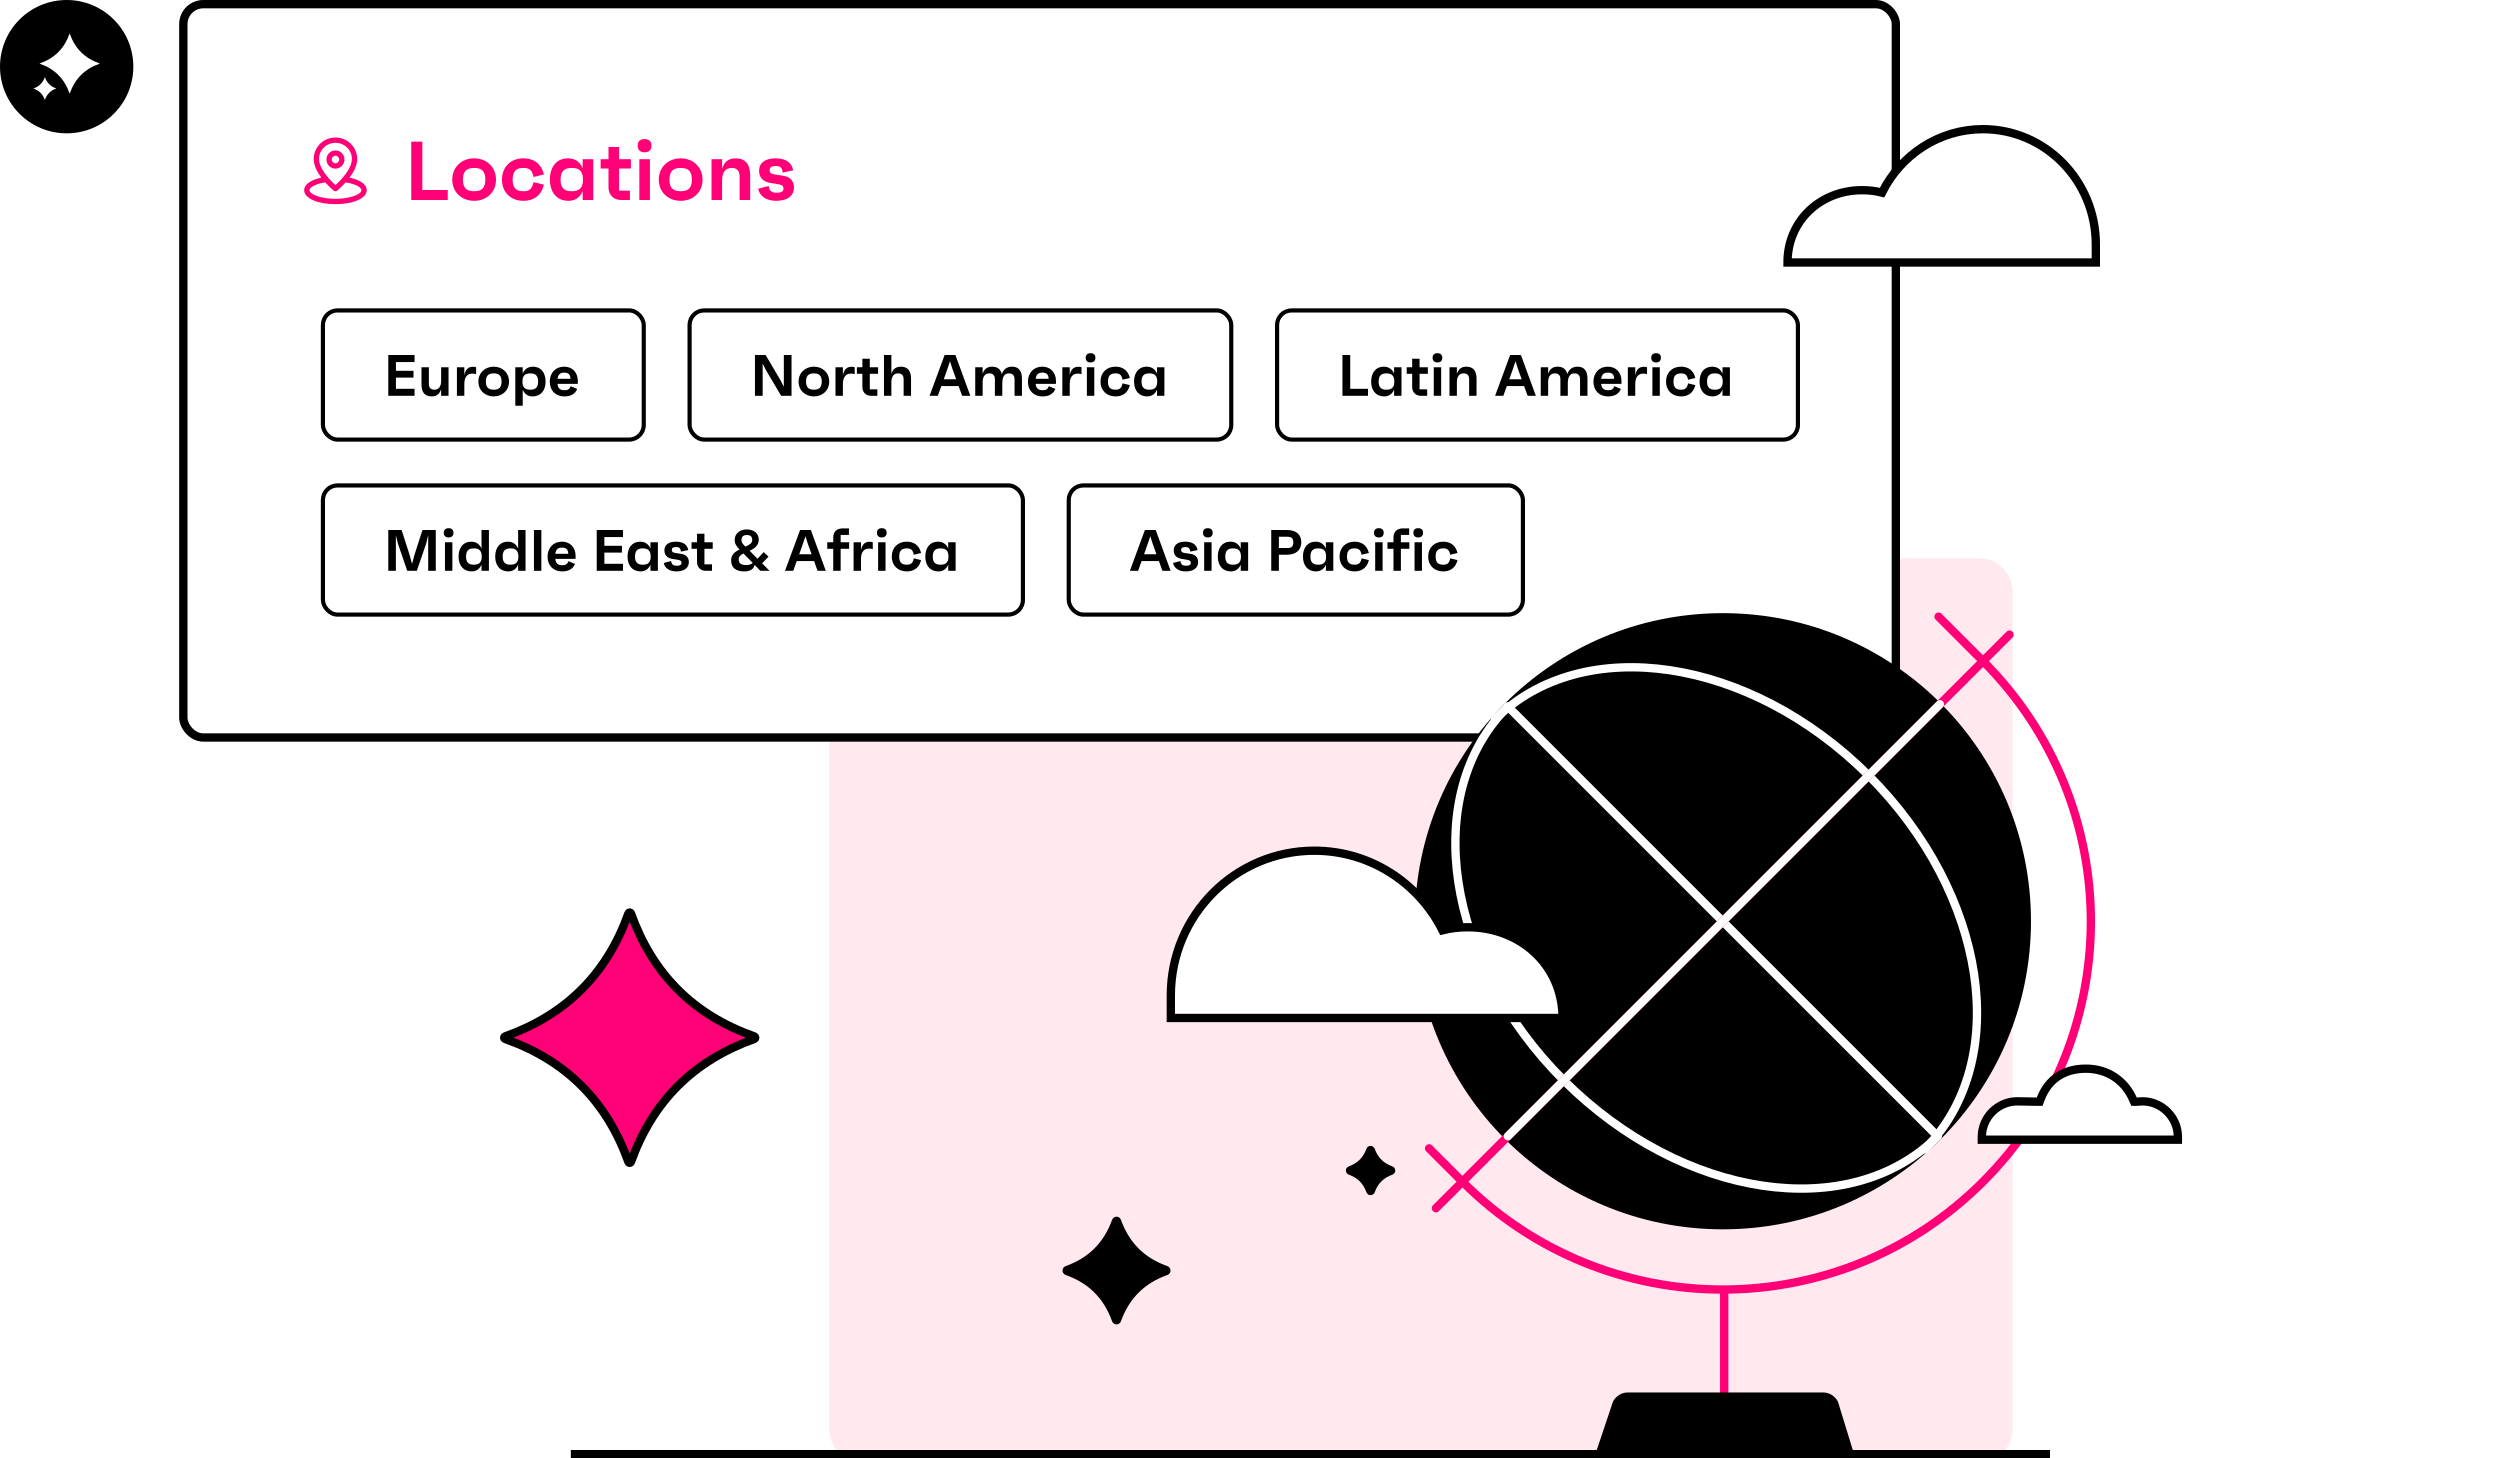 <svg width="600" height="350" viewBox="0 0 600 350" fill="none" xmlns="http://www.w3.org/2000/svg">
<rect x="0" y="0" width="600" height="350" fill="#333333" stroke="none"/>
<g clip-path="url(#clip0_4209_2033)">
<rect width="600" height="350" fill="white"/>
<path d="M199 142C199 137.582 202.582 134 207 134H475C479.418 134 483 137.582 483 142V343C483 347.418 479.418 351 475 351H207C202.582 351 199 347.418 199 343V142Z" fill="#FFE8EE"/>
<rect x="44" y="1" width="411" height="176" rx="4.795" fill="white" stroke="black" stroke-width="2"/>
<g clip-path="url(#clip1_4209_2033)">
<path d="M80.509 33C83.389 33 85.727 35.307 85.728 38.158C85.728 38.467 85.696 38.782 85.633 39.101C85.405 40.255 84.79 41.441 83.893 42.636C86.361 43.155 88.018 44.228 88.019 45.649C88.019 47.662 84.629 49 80.51 49C76.39 49 73 47.662 73 45.649C73 44.228 74.657 43.155 77.125 42.636C76.227 41.441 75.614 40.255 75.386 39.101C75.323 38.782 75.29 38.467 75.29 38.158C75.29 35.307 77.629 33 80.509 33ZM82.962 43.765C82.54 44.238 82.1 44.684 81.66 45.096C81.466 45.277 81.286 45.439 81.123 45.579L80.911 45.758C80.677 45.948 80.342 45.948 80.107 45.758L79.895 45.579C79.733 45.439 79.552 45.277 79.357 45.096C78.917 44.684 78.478 44.238 78.056 43.765C75.766 44.128 74.277 44.963 74.276 45.649C74.276 46.633 77.04 47.724 80.51 47.724C83.979 47.724 86.742 46.633 86.742 45.649C86.742 44.963 85.251 44.128 82.962 43.765ZM80.509 34.276C78.33 34.277 76.567 36.016 76.566 38.158C76.566 38.382 76.59 38.614 76.638 38.853C76.864 39.997 77.605 41.271 78.705 42.569C78.728 42.597 78.753 42.624 78.776 42.651C78.781 42.657 78.785 42.662 78.79 42.667C79.25 43.201 79.739 43.706 80.228 44.163L80.509 44.42L80.789 44.163C81.309 43.678 81.829 43.14 82.312 42.569C83.412 41.271 84.155 39.997 84.381 38.853C84.428 38.614 84.452 38.382 84.452 38.158C84.452 36.016 82.688 34.276 80.509 34.276ZM80.509 36.1C81.706 36.1 82.673 37.081 82.674 38.287C82.674 39.493 81.706 40.476 80.509 40.476C79.312 40.475 78.344 39.493 78.344 38.287C78.344 37.081 79.312 36.1 80.509 36.1ZM80.509 37.376C80.021 37.376 79.621 37.782 79.62 38.287C79.62 38.792 80.021 39.199 80.509 39.199C80.997 39.199 81.397 38.792 81.397 38.287C81.397 37.782 80.997 37.376 80.509 37.376Z" fill="#FF0077"/>
<path d="M101.36 45.6H107.46V48H98.7V34H101.36V45.6ZM113.8 38C116.66 38 119.04 39.98 119.04 43.12C119.04 46.24 116.66 48.2 113.8 48.2C110.92 48.2 108.54 46.24 108.54 43.12C108.54 39.98 110.92 38 113.8 38ZM113.8 45.9C115.68 45.9 116.48 45.04 116.48 43.12C116.48 41.16 115.68 40.3 113.8 40.3C111.92 40.3 111.1 41.16 111.1 43.12C111.1 45.04 111.92 45.9 113.8 45.9ZM125.634 45.9C127.034 45.9 127.714 45.36 128.034 43.72L130.534 44.32C129.854 47.1 127.914 48.2 125.634 48.2C122.574 48.2 120.474 46.16 120.474 43.12C120.474 40.04 122.574 38 125.634 38C128.014 38 129.894 39.2 130.534 41.88L128.034 42.48C127.734 40.84 127.054 40.3 125.634 40.3C123.814 40.3 123.034 41.14 123.034 43.12C123.034 45.06 123.814 45.9 125.634 45.9ZM139.838 38.2H142.378V48H139.838V45.86C139.238 47.36 138.058 48.2 136.438 48.2C133.638 48.2 131.978 46.16 131.978 43.12C131.978 40.04 133.578 38 136.318 38C137.998 38 139.218 38.86 139.838 40.4V38.2ZM137.198 45.9C139.098 45.9 139.918 45.04 139.918 43.12C139.918 41.16 139.098 40.3 137.198 40.3C135.358 40.3 134.538 41.16 134.538 43.12C134.538 45.04 135.358 45.9 137.198 45.9ZM151.417 40.44H148.577V45.76H151.177V48H149.077C147.257 48 146.037 46.78 146.037 44.96V40.44H144.157V38.2H146.037V35.28H148.577V38.2H151.417V40.44ZM154.7 36.56C153.64 36.56 153.04 35.98 153.04 34.94C153.04 33.94 153.62 33.38 154.7 33.38C155.76 33.38 156.36 33.94 156.36 34.94C156.36 35.98 155.76 36.56 154.7 36.56ZM153.44 48V38.2H155.98V48H153.44ZM163.371 38C166.231 38 168.611 39.98 168.611 43.12C168.611 46.24 166.231 48.2 163.371 48.2C160.491 48.2 158.111 46.24 158.111 43.12C158.111 39.98 160.491 38 163.371 38ZM163.371 45.9C165.251 45.9 166.051 45.04 166.051 43.12C166.051 41.16 165.251 40.3 163.371 40.3C161.491 40.3 160.671 41.16 160.671 43.12C160.671 45.04 161.491 45.9 163.371 45.9ZM176.544 38C178.864 38 180.044 39.38 180.044 42.14V48H177.504V42.28C177.504 40.96 176.824 40.3 175.604 40.3C174.184 40.3 173.304 41.3 173.304 43.32V48H170.764V38.2H173.304V40.48C173.784 38.9 174.784 38 176.544 38ZM186.275 48.2C183.755 48.2 182.235 46.9 181.955 45.3L184.475 44.64C184.655 45.92 185.315 46.26 186.435 46.26C187.515 46.26 188.035 45.94 188.035 45.26C188.035 44.66 187.755 44.36 186.595 44.18L184.955 43.92C183.215 43.64 182.175 42.66 182.175 40.98C182.175 39.1 183.635 38 186.095 38C188.735 38 190.035 39.1 190.355 40.88L187.835 41.42C187.715 40.14 187.195 39.84 186.175 39.84C185.175 39.84 184.715 40.16 184.715 40.86C184.715 41.4 184.995 41.74 185.955 41.88L187.935 42.18C189.555 42.4 190.555 43.38 190.555 44.98C190.555 47 188.975 48.2 186.275 48.2Z" fill="#FF0077"/>
</g>
<circle cx="16" cy="16" r="16" fill="black"/>
<path d="M16.757 22.405C16.745 22.438 16.697 22.438 16.685 22.405C15.446 18.87 13.099 16.515 9.546 15.29C9.513 15.278 9.513 15.23 9.546 15.218C13.087 13.981 15.446 11.638 16.685 8.103C16.697 8.07 16.745 8.07 16.757 8.103C17.996 11.638 20.343 13.994 23.896 15.218C23.93 15.23 23.93 15.278 23.896 15.29C20.355 16.527 17.996 18.87 16.757 22.405Z" fill="white"/>
<path d="M10.803 23.896C10.791 23.929 10.743 23.929 10.73 23.896C10.267 22.607 9.395 21.737 8.105 21.274C8.071 21.262 8.071 21.213 8.105 21.201C9.395 20.738 10.267 19.868 10.73 18.58C10.743 18.546 10.791 18.546 10.803 18.58C11.267 19.868 12.138 20.738 13.429 21.201C13.463 21.213 13.463 21.262 13.429 21.274C12.138 21.737 11.267 22.607 10.803 23.896Z" fill="white"/>
<rect x="77.5" y="116.5" width="168" height="31" rx="3.5" fill="white"/>
<rect x="77.5" y="116.5" width="168" height="31" rx="3.5" stroke="black"/>
<path d="M101.394 127.2H104.586V137H102.766V128.404L102.304 130.392L100.036 137H97.74L95.472 130.392L95.01 128.446V137H93.19V127.2H96.382L98.244 132.982L98.888 135.334L99.532 132.982L101.394 127.2ZM107.671 128.992C106.929 128.992 106.509 128.586 106.509 127.858C106.509 127.158 106.915 126.766 107.671 126.766C108.413 126.766 108.833 127.158 108.833 127.858C108.833 128.586 108.413 128.992 107.671 128.992ZM106.789 137V130.14H108.567V137H106.789ZM115.561 127.2H117.339V137H115.561V135.502C115.141 136.552 114.315 137.14 113.181 137.14C111.221 137.14 110.059 135.712 110.059 133.584C110.059 131.428 111.179 130 113.097 130C114.273 130 115.127 130.602 115.561 131.68V127.2ZM113.713 135.53C115.043 135.53 115.617 134.928 115.617 133.584C115.617 132.212 115.043 131.61 113.713 131.61C112.425 131.61 111.851 132.212 111.851 133.584C111.851 134.928 112.425 135.53 113.713 135.53ZM124.352 127.2H126.13V137H124.352V135.502C123.932 136.552 123.106 137.14 121.972 137.14C120.012 137.14 118.85 135.712 118.85 133.584C118.85 131.428 119.97 130 121.888 130C123.064 130 123.918 130.602 124.352 131.68V127.2ZM122.504 135.53C123.834 135.53 124.408 134.928 124.408 133.584C124.408 132.212 123.834 131.61 122.504 131.61C121.216 131.61 120.642 132.212 120.642 133.584C120.642 134.928 121.216 135.53 122.504 135.53ZM128.145 137V127.2H129.923V137H128.145ZM138.148 133.472C138.148 133.696 138.148 133.85 138.134 134.13H133.262C133.388 135.208 133.892 135.656 134.956 135.656C135.768 135.656 136.118 135.432 136.454 134.69L137.994 135.348C137.532 136.538 136.454 137.14 134.914 137.14C132.814 137.14 131.414 135.74 131.414 133.612C131.414 131.456 132.828 130 134.858 130C136.818 130 138.148 131.358 138.148 133.472ZM134.872 131.428C133.892 131.428 133.402 131.89 133.276 132.912H136.384C136.342 131.834 135.866 131.428 134.872 131.428ZM149.515 128.894H145.049V130.994H149.263V132.632H145.049V135.306H149.515V137H143.215V127.2H149.515V128.894ZM156.111 130.14H157.889V137H156.111V135.502C155.691 136.552 154.865 137.14 153.731 137.14C151.771 137.14 150.609 135.712 150.609 133.584C150.609 131.428 151.729 130 153.647 130C154.823 130 155.677 130.602 156.111 131.68V130.14ZM154.263 135.53C155.593 135.53 156.167 134.928 156.167 133.584C156.167 132.212 155.593 131.61 154.263 131.61C152.975 131.61 152.401 132.212 152.401 133.584C152.401 134.928 152.975 135.53 154.263 135.53ZM162.327 137.14C160.563 137.14 159.499 136.23 159.303 135.11L161.067 134.648C161.193 135.544 161.655 135.782 162.439 135.782C163.195 135.782 163.559 135.558 163.559 135.082C163.559 134.662 163.363 134.452 162.551 134.326L161.403 134.144C160.185 133.948 159.457 133.262 159.457 132.086C159.457 130.77 160.479 130 162.201 130C164.049 130 164.959 130.77 165.183 132.016L163.419 132.394C163.335 131.498 162.971 131.288 162.257 131.288C161.557 131.288 161.235 131.512 161.235 132.002C161.235 132.38 161.431 132.618 162.103 132.716L163.489 132.926C164.623 133.08 165.323 133.766 165.323 134.886C165.323 136.3 164.217 137.14 162.327 137.14ZM171.053 131.708H169.065V135.432H170.885V137H169.415C168.141 137 167.287 136.146 167.287 134.872V131.708H165.971V130.14H167.287V128.096H169.065V130.14H171.053V131.708ZM184.694 137H182.496L181.124 135.586C180.816 136.804 179.738 137.14 178.576 137.14C176.49 137.14 175.468 136.132 175.468 134.452C175.468 133.164 176.322 132.464 177.484 131.862C176.658 130.994 176.322 130.448 176.322 129.622C176.322 128.068 177.54 127.06 179.22 127.06C180.942 127.06 182.104 128.04 182.104 129.524C182.104 130.896 181.124 131.624 179.906 132.184L181.81 134.102C182.216 133.682 182.692 133.15 183.28 132.506L184.442 133.584L182.916 135.208L184.694 137ZM179.248 128.404C178.38 128.404 177.946 128.838 177.946 129.622C177.946 130.252 178.38 130.686 178.912 131.19C180.004 130.686 180.536 130.294 180.536 129.58C180.536 128.838 180.144 128.404 179.248 128.404ZM179.08 135.614C179.696 135.614 180.172 135.474 180.676 135.124L178.422 132.828C177.75 133.178 177.288 133.57 177.288 134.242C177.288 135.068 177.694 135.614 179.08 135.614ZM196.216 137L195.376 134.662H191.218L190.378 137H188.404L192.016 127.2H194.606L198.19 137H196.216ZM191.806 133.024H194.788L193.85 130.42L193.304 128.698L192.73 130.42L191.806 133.024ZM203.786 130.14V131.708H201.756V137H199.978V131.708H198.536V130.14H199.978V128.95C199.978 127.676 200.832 126.822 202.106 126.822H203.744V128.39H201.756V130.14H203.786ZM208.638 130.028C208.89 130.028 209.212 130.028 209.464 130.126V131.806C209.212 131.708 208.988 131.666 208.54 131.666C207.42 131.666 206.636 132.422 206.636 134.158V137H204.858V130.14H206.636V132.086C206.818 131.05 207.322 130.028 208.638 130.028ZM211.632 128.992C210.89 128.992 210.47 128.586 210.47 127.858C210.47 127.158 210.876 126.766 211.632 126.766C212.374 126.766 212.794 127.158 212.794 127.858C212.794 128.586 212.374 128.992 211.632 128.992ZM210.75 137V130.14H212.528V137H210.75ZM217.632 135.53C218.612 135.53 219.088 135.152 219.312 134.004L221.062 134.424C220.586 136.37 219.228 137.14 217.632 137.14C215.49 137.14 214.02 135.712 214.02 133.584C214.02 131.428 215.49 130 217.632 130C219.298 130 220.614 130.84 221.062 132.716L219.312 133.136C219.102 131.988 218.626 131.61 217.632 131.61C216.358 131.61 215.812 132.198 215.812 133.584C215.812 134.942 216.358 135.53 217.632 135.53ZM227.574 130.14H229.352V137H227.574V135.502C227.154 136.552 226.328 137.14 225.194 137.14C223.234 137.14 222.072 135.712 222.072 133.584C222.072 131.428 223.192 130 225.11 130C226.286 130 227.14 130.602 227.574 131.68V130.14ZM225.726 135.53C227.056 135.53 227.63 134.928 227.63 133.584C227.63 132.212 227.056 131.61 225.726 131.61C224.438 131.61 223.864 132.212 223.864 133.584C223.864 134.928 224.438 135.53 225.726 135.53Z" fill="black"/>
<rect x="256.5" y="116.5" width="109" height="31" rx="3.5" fill="white"/>
<rect x="256.5" y="116.5" width="109" height="31" rx="3.5" stroke="black"/>
<path d="M278.98 137L278.14 134.662H273.982L273.142 137H271.168L274.78 127.2H277.37L280.954 137H278.98ZM274.57 133.024H277.552L276.614 130.42L276.068 128.698L275.494 130.42L274.57 133.024ZM284.561 137.14C282.797 137.14 281.733 136.23 281.537 135.11L283.301 134.648C283.427 135.544 283.889 135.782 284.673 135.782C285.429 135.782 285.793 135.558 285.793 135.082C285.793 134.662 285.597 134.452 284.785 134.326L283.637 134.144C282.419 133.948 281.691 133.262 281.691 132.086C281.691 130.77 282.713 130 284.435 130C286.283 130 287.193 130.77 287.417 132.016L285.653 132.394C285.569 131.498 285.205 131.288 284.491 131.288C283.791 131.288 283.469 131.512 283.469 132.002C283.469 132.38 283.665 132.618 284.337 132.716L285.723 132.926C286.857 133.08 287.557 133.766 287.557 134.886C287.557 136.3 286.451 137.14 284.561 137.14ZM289.884 128.992C289.142 128.992 288.722 128.586 288.722 127.858C288.722 127.158 289.128 126.766 289.884 126.766C290.626 126.766 291.046 127.158 291.046 127.858C291.046 128.586 290.626 128.992 289.884 128.992ZM289.002 137V130.14H290.78V137H289.002ZM297.774 130.14H299.552V137H297.774V135.502C297.354 136.552 296.528 137.14 295.394 137.14C293.434 137.14 292.272 135.712 292.272 133.584C292.272 131.428 293.392 130 295.31 130C296.486 130 297.34 130.602 297.774 131.68V130.14ZM295.926 135.53C297.256 135.53 297.83 134.928 297.83 133.584C297.83 132.212 297.256 131.61 295.926 131.61C294.638 131.61 294.064 132.212 294.064 133.584C294.064 134.928 294.638 135.53 295.926 135.53ZM308.836 127.2C311.216 127.2 312.308 128.404 312.308 130.126C312.308 131.876 311.216 133.136 308.836 133.136H306.932V137H305.098V127.2H308.836ZM308.906 131.526C309.998 131.526 310.39 131.162 310.39 130.168C310.39 129.23 309.998 128.824 308.906 128.824H306.932V131.526H308.906ZM318.213 130.14H319.991V137H318.213V135.502C317.793 136.552 316.967 137.14 315.833 137.14C313.873 137.14 312.711 135.712 312.711 133.584C312.711 131.428 313.831 130 315.749 130C316.925 130 317.779 130.602 318.213 131.68V130.14ZM316.365 135.53C317.695 135.53 318.269 134.928 318.269 133.584C318.269 132.212 317.695 131.61 316.365 131.61C315.077 131.61 314.503 132.212 314.503 133.584C314.503 134.928 315.077 135.53 316.365 135.53ZM325.1 135.53C326.08 135.53 326.556 135.152 326.78 134.004L328.53 134.424C328.054 136.37 326.696 137.14 325.1 137.14C322.958 137.14 321.488 135.712 321.488 133.584C321.488 131.428 322.958 130 325.1 130C326.766 130 328.082 130.84 328.53 132.716L326.78 133.136C326.57 131.988 326.094 131.61 325.1 131.61C323.826 131.61 323.28 132.198 323.28 133.584C323.28 134.942 323.826 135.53 325.1 135.53ZM330.927 128.992C330.185 128.992 329.765 128.586 329.765 127.858C329.765 127.158 330.171 126.766 330.927 126.766C331.669 126.766 332.089 127.158 332.089 127.858C332.089 128.586 331.669 128.992 330.927 128.992ZM330.045 137V130.14H331.823V137H330.045ZM338.243 130.14V131.708H336.213V137H334.435V131.708H332.993V130.14H334.435V128.95C334.435 127.676 335.289 126.822 336.563 126.822H338.201V128.39H336.213V130.14H338.243ZM340.374 128.992C339.632 128.992 339.212 128.586 339.212 127.858C339.212 127.158 339.618 126.766 340.374 126.766C341.116 126.766 341.536 127.158 341.536 127.858C341.536 128.586 341.116 128.992 340.374 128.992ZM339.492 137V130.14H341.27V137H339.492ZM346.374 135.53C347.354 135.53 347.83 135.152 348.054 134.004L349.804 134.424C349.328 136.37 347.97 137.14 346.374 137.14C344.232 137.14 342.762 135.712 342.762 133.584C342.762 131.428 344.232 130 346.374 130C348.04 130 349.356 130.84 349.804 132.716L348.054 133.136C347.844 131.988 347.368 131.61 346.374 131.61C345.1 131.61 344.554 132.198 344.554 133.584C344.554 134.942 345.1 135.53 346.374 135.53Z" fill="black"/>
<rect x="77.5" y="74.5" width="77" height="31" rx="3.5" fill="white"/>
<rect x="77.5" y="74.5" width="77" height="31" rx="3.5" stroke="black"/>
<path d="M99.49 86.894H95.024V88.994H99.238V90.632H95.024V93.306H99.49V95H93.19V85.2H99.49V86.894ZM105.873 88.14H107.651V95H105.873V93.39C105.537 94.51 104.823 95.14 103.591 95.14C101.967 95.14 101.155 94.174 101.155 92.242V88.14H102.933V92.144C102.933 93.068 103.409 93.53 104.249 93.53C105.243 93.53 105.873 92.83 105.873 91.416V88.14ZM113.44 88.028C113.692 88.028 114.014 88.028 114.266 88.126V89.806C114.014 89.708 113.79 89.666 113.342 89.666C112.222 89.666 111.438 90.422 111.438 92.158V95H109.66V88.14H111.438V90.086C111.62 89.05 112.124 88.028 113.44 88.028ZM118.499 88C120.501 88 122.167 89.386 122.167 91.584C122.167 93.768 120.501 95.14 118.499 95.14C116.483 95.14 114.817 93.768 114.817 91.584C114.817 89.386 116.483 88 118.499 88ZM118.499 93.53C119.815 93.53 120.375 92.928 120.375 91.584C120.375 90.212 119.815 89.61 118.499 89.61C117.183 89.61 116.609 90.212 116.609 91.584C116.609 92.928 117.183 93.53 118.499 93.53ZM127.916 88C129.82 88 130.94 89.428 130.94 91.584C130.94 93.712 129.778 95.14 127.818 95.14C126.698 95.14 125.886 94.566 125.452 93.53V97.38H123.674V88.14H125.452V89.652C125.886 88.588 126.754 88 127.916 88ZM127.286 93.53C128.588 93.53 129.148 92.928 129.148 91.584C129.148 90.212 128.588 89.61 127.286 89.61C125.956 89.61 125.382 90.212 125.382 91.584C125.382 92.928 125.956 93.53 127.286 93.53ZM138.681 91.472C138.681 91.696 138.681 91.85 138.667 92.13H133.795C133.921 93.208 134.425 93.656 135.489 93.656C136.301 93.656 136.651 93.432 136.987 92.69L138.527 93.348C138.065 94.538 136.987 95.14 135.447 95.14C133.347 95.14 131.947 93.74 131.947 91.612C131.947 89.456 133.361 88 135.391 88C137.351 88 138.681 89.358 138.681 91.472ZM135.405 89.428C134.425 89.428 133.935 89.89 133.809 90.912H136.917C136.875 89.834 136.399 89.428 135.405 89.428Z" fill="black"/>
<rect x="165.5" y="74.5" width="130" height="31" rx="3.5" fill="white"/>
<rect x="165.5" y="74.5" width="130" height="31" rx="3.5" stroke="black"/>
<path d="M188.12 85.2H189.968V95H187.476L183.738 88.672L183.038 87.258V95H181.19V85.2H183.752L187.35 91.318L188.12 92.83V85.2ZM195.342 88C197.344 88 199.01 89.386 199.01 91.584C199.01 93.768 197.344 95.14 195.342 95.14C193.326 95.14 191.66 93.768 191.66 91.584C191.66 89.386 193.326 88 195.342 88ZM195.342 93.53C196.658 93.53 197.218 92.928 197.218 91.584C197.218 90.212 196.658 89.61 195.342 89.61C194.026 89.61 193.452 90.212 193.452 91.584C193.452 92.928 194.026 93.53 195.342 93.53ZM204.298 88.028C204.55 88.028 204.872 88.028 205.124 88.126V89.806C204.872 89.708 204.648 89.666 204.2 89.666C203.08 89.666 202.296 90.422 202.296 92.158V95H200.518V88.14H202.296V90.086C202.478 89.05 202.982 88.028 204.298 88.028ZM210.736 89.708H208.748V93.432H210.568V95H209.098C207.824 95 206.97 94.146 206.97 92.872V89.708H205.654V88.14H206.97V86.096H208.748V88.14H210.736V89.708ZM216.199 88C217.823 88 218.649 88.966 218.649 90.898V95H216.871V90.996C216.871 90.072 216.395 89.61 215.541 89.61C214.547 89.61 213.931 90.31 213.931 91.724V95H212.153V85.2H213.931V89.736C214.267 88.63 214.967 88 216.199 88ZM230.91 95L230.07 92.662H225.912L225.072 95H223.098L226.71 85.2H229.3L232.884 95H230.91ZM226.5 91.024H229.482L228.544 88.42L227.998 86.698L227.424 88.42L226.5 91.024ZM242.889 88C244.471 88 245.269 88.98 245.269 90.926V95H243.491V91.038C243.491 90.114 243.015 89.61 242.161 89.61C241.111 89.61 240.551 90.352 240.551 92.032V95H238.773V90.996C238.773 90.072 238.297 89.61 237.443 89.61C236.449 89.61 235.833 90.31 235.833 91.724V95H234.055V88.14H235.833V89.736C236.169 88.63 236.869 88 238.101 88C239.361 88 240.145 88.588 240.425 89.764C240.859 88.588 241.699 88 242.889 88ZM253.437 91.472C253.437 91.696 253.437 91.85 253.423 92.13H248.551C248.677 93.208 249.181 93.656 250.245 93.656C251.057 93.656 251.407 93.432 251.743 92.69L253.283 93.348C252.821 94.538 251.743 95.14 250.203 95.14C248.103 95.14 246.703 93.74 246.703 91.612C246.703 89.456 248.117 88 250.147 88C252.107 88 253.437 89.358 253.437 91.472ZM250.161 89.428C249.181 89.428 248.691 89.89 248.565 90.912H251.673C251.631 89.834 251.155 89.428 250.161 89.428ZM258.739 88.028C258.991 88.028 259.313 88.028 259.565 88.126V89.806C259.313 89.708 259.089 89.666 258.641 89.666C257.521 89.666 256.737 90.422 256.737 92.158V95H254.959V88.14H256.737V90.086C256.919 89.05 257.423 88.028 258.739 88.028ZM261.734 86.992C260.992 86.992 260.572 86.586 260.572 85.858C260.572 85.158 260.978 84.766 261.734 84.766C262.476 84.766 262.896 85.158 262.896 85.858C262.896 86.586 262.476 86.992 261.734 86.992ZM260.852 95V88.14H262.63V95H260.852ZM267.733 93.53C268.713 93.53 269.189 93.152 269.413 92.004L271.163 92.424C270.687 94.37 269.329 95.14 267.733 95.14C265.591 95.14 264.121 93.712 264.121 91.584C264.121 89.428 265.591 88 267.733 88C269.399 88 270.715 88.84 271.163 90.716L269.413 91.136C269.203 89.988 268.727 89.61 267.733 89.61C266.459 89.61 265.913 90.198 265.913 91.584C265.913 92.942 266.459 93.53 267.733 93.53ZM277.676 88.14H279.454V95H277.676V93.502C277.256 94.552 276.43 95.14 275.296 95.14C273.336 95.14 272.174 93.712 272.174 91.584C272.174 89.428 273.294 88 275.212 88C276.388 88 277.242 88.602 277.676 89.68V88.14ZM275.828 93.53C277.158 93.53 277.732 92.928 277.732 91.584C277.732 90.212 277.158 89.61 275.828 89.61C274.54 89.61 273.966 90.212 273.966 91.584C273.966 92.928 274.54 93.53 275.828 93.53Z" fill="black"/>
<rect x="306.5" y="74.5" width="125" height="31" rx="3.5" fill="white"/>
<rect x="306.5" y="74.5" width="125" height="31" rx="3.5" stroke="black"/>
<path d="M324.052 93.32H328.322V95H322.19V85.2H324.052V93.32ZM334.58 88.14H336.358V95H334.58V93.502C334.16 94.552 333.334 95.14 332.2 95.14C330.24 95.14 329.078 93.712 329.078 91.584C329.078 89.428 330.198 88 332.116 88C333.292 88 334.146 88.602 334.58 89.68V88.14ZM332.732 93.53C334.062 93.53 334.636 92.928 334.636 91.584C334.636 90.212 334.062 89.61 332.732 89.61C331.444 89.61 330.87 90.212 330.87 91.584C330.87 92.928 331.444 93.53 332.732 93.53ZM342.686 89.708H340.698V93.432H342.518V95H341.048C339.774 95 338.92 94.146 338.92 92.872V89.708H337.604V88.14H338.92V86.096H340.698V88.14H342.686V89.708ZM344.984 86.992C344.242 86.992 343.822 86.586 343.822 85.858C343.822 85.158 344.228 84.766 344.984 84.766C345.726 84.766 346.146 85.158 346.146 85.858C346.146 86.586 345.726 86.992 344.984 86.992ZM344.102 95V88.14H345.88V95H344.102ZM351.921 88C353.545 88 354.371 88.966 354.371 90.898V95H352.593V90.996C352.593 90.072 352.117 89.61 351.263 89.61C350.269 89.61 349.653 90.31 349.653 91.724V95H347.875V88.14H349.653V89.736C349.989 88.63 350.689 88 351.921 88ZM366.632 95L365.792 92.662H361.634L360.794 95H358.82L362.432 85.2H365.022L368.606 95H366.632ZM362.222 91.024H365.204L364.266 88.42L363.72 86.698L363.146 88.42L362.222 91.024ZM378.612 88C380.194 88 380.992 88.98 380.992 90.926V95H379.214V91.038C379.214 90.114 378.738 89.61 377.884 89.61C376.834 89.61 376.274 90.352 376.274 92.032V95H374.496V90.996C374.496 90.072 374.02 89.61 373.166 89.61C372.172 89.61 371.556 90.31 371.556 91.724V95H369.778V88.14H371.556V89.736C371.892 88.63 372.592 88 373.824 88C375.084 88 375.868 88.588 376.148 89.764C376.582 88.588 377.422 88 378.612 88ZM389.16 91.472C389.16 91.696 389.16 91.85 389.146 92.13H384.274C384.4 93.208 384.904 93.656 385.968 93.656C386.78 93.656 387.13 93.432 387.466 92.69L389.006 93.348C388.544 94.538 387.466 95.14 385.926 95.14C383.826 95.14 382.426 93.74 382.426 91.612C382.426 89.456 383.84 88 385.87 88C387.83 88 389.16 89.358 389.16 91.472ZM385.884 89.428C384.904 89.428 384.414 89.89 384.288 90.912H387.396C387.354 89.834 386.878 89.428 385.884 89.428ZM394.462 88.028C394.714 88.028 395.036 88.028 395.288 88.126V89.806C395.036 89.708 394.812 89.666 394.364 89.666C393.244 89.666 392.46 90.422 392.46 92.158V95H390.682V88.14H392.46V90.086C392.642 89.05 393.146 88.028 394.462 88.028ZM397.456 86.992C396.714 86.992 396.294 86.586 396.294 85.858C396.294 85.158 396.7 84.766 397.456 84.766C398.198 84.766 398.618 85.158 398.618 85.858C398.618 86.586 398.198 86.992 397.456 86.992ZM396.574 95V88.14H398.352V95H396.574ZM403.456 93.53C404.436 93.53 404.912 93.152 405.136 92.004L406.886 92.424C406.41 94.37 405.052 95.14 403.456 95.14C401.314 95.14 399.844 93.712 399.844 91.584C399.844 89.428 401.314 88 403.456 88C405.122 88 406.438 88.84 406.886 90.716L405.136 91.136C404.926 89.988 404.45 89.61 403.456 89.61C402.182 89.61 401.636 90.198 401.636 91.584C401.636 92.942 402.182 93.53 403.456 93.53ZM413.399 88.14H415.177V95H413.399V93.502C412.979 94.552 412.153 95.14 411.019 95.14C409.059 95.14 407.897 93.712 407.897 91.584C407.897 89.428 409.017 88 410.935 88C412.111 88 412.965 88.602 413.399 89.68V88.14ZM411.551 93.53C412.881 93.53 413.455 92.928 413.455 91.584C413.455 90.212 412.881 89.61 411.551 89.61C410.263 89.61 409.689 90.212 409.689 91.584C409.689 92.928 410.263 93.53 411.551 93.53Z" fill="black"/>
<path d="M446.947 45.645C448.59 45.645 450.17 45.839 451.687 46.226C456.173 37.194 465.336 31 475.89 31C490.867 31 503 43.387 503 58.677V63H429C429 52.871 437.026 45.645 446.884 45.645H446.947Z" fill="white" stroke="black" stroke-width="2" stroke-miterlimit="10"/>
<path d="M413.494 294.038C453.778 294.038 486.434 261.381 486.434 221.097C486.434 180.813 453.778 148.156 413.494 148.156C373.209 148.156 340.553 180.813 340.553 221.097C340.553 261.381 373.209 294.038 413.494 294.038Z" fill="black" stroke="black" stroke-width="2" stroke-miterlimit="10" stroke-linecap="round"/>
<path d="M358.749 172.706C379.769 151.686 419.925 157.647 448.474 186.118C476.945 214.588 482.984 254.745 461.886 275.843" stroke="white" stroke-width="2" stroke-miterlimit="10" stroke-linecap="round"/>
<path d="M465.023 272.705C444.004 293.725 403.847 287.764 375.298 259.294C346.828 230.823 340.789 190.667 361.886 169.569" stroke="white" stroke-width="2" stroke-miterlimit="10" stroke-linecap="round"/>
<path d="M342.984 275.607L350.984 283.607C385.494 318.117 441.415 318.117 475.924 283.607C510.434 249.098 510.434 193.176 475.924 158.667L465.258 148" stroke="#FF0077" stroke-width="2" stroke-miterlimit="10" stroke-linecap="round"/>
<path d="M361.886 169.569L465.023 272.705" stroke="white" stroke-width="2" stroke-miterlimit="10" stroke-linecap="round"/>
<path d="M344.631 289.96L482.278 152.314" stroke="#FF0077" stroke-width="2" stroke-miterlimit="10" stroke-linecap="round"/>
<path d="M361.886 272.705L465.572 169.019" stroke="white" stroke-width="2" stroke-miterlimit="10" stroke-linecap="round"/>
<path d="M413.808 309.489V339.842" stroke="#FF0077" stroke-width="2" stroke-miterlimit="10"/>
<path d="M445.023 349.411H382.749L387.141 336.313C387.847 335.058 389.18 334.195 390.592 334.195H437.572C439.062 334.195 440.395 335.058 441.101 336.391L445.101 349.411H445.023Z" fill="black"/>
<path d="M500.599 256.481C505.839 256.481 509.952 259.356 511.903 263.805L512.165 264.403H512.818C513.083 264.403 513.362 264.377 513.583 264.357C513.826 264.335 514.01 264.319 514.167 264.319C518.84 264.319 522.69 268.169 522.69 272.842V273.528H475.641V272.842C475.641 268.173 479.486 264.324 484.154 264.319C486.109 264.361 487.272 264.382 487.948 264.392C488.286 264.397 488.503 264.401 488.636 264.402C488.702 264.403 488.748 264.403 488.777 264.403H489.515L489.759 263.756C490.663 261.358 492.073 259.555 493.877 258.345C495.683 257.134 497.942 256.481 500.599 256.481Z" fill="white" stroke="black" stroke-width="2"/>
<path d="M268.082 316.781C268.043 316.89 267.886 316.89 267.847 316.781C265.771 310.987 261.901 307.104 256.082 305.049C255.973 305.01 255.973 304.853 256.082 304.813C261.883 302.741 265.771 298.876 267.847 293.082C267.886 292.973 268.043 292.973 268.082 293.082C270.157 298.876 274.028 302.759 279.847 304.813C279.956 304.853 279.956 305.01 279.847 305.049C274.046 307.121 270.157 310.987 268.082 316.781Z" fill="black" stroke="black" stroke-width="2"/>
<path d="M328.986 285.813C328.969 285.858 328.905 285.858 328.888 285.813C328.032 283.422 326.435 281.82 324.034 280.972C323.989 280.956 323.989 280.891 324.034 280.875C326.428 280.02 328.032 278.425 328.888 276.034C328.905 275.989 328.969 275.989 328.986 276.034C329.842 278.425 331.439 280.027 333.84 280.875C333.885 280.891 333.885 280.956 333.84 280.972C331.446 281.827 329.842 283.422 328.986 285.813Z" fill="black" stroke="black" stroke-width="2"/>
<path d="M151.425 278.884C151.326 279.158 150.93 279.158 150.831 278.884C145.606 264.294 135.859 254.516 121.206 249.342C120.931 249.243 120.931 248.847 121.206 248.748C135.815 243.53 145.606 233.796 150.831 219.206C150.93 218.931 151.326 218.931 151.425 219.206C156.651 233.796 166.397 243.574 181.051 248.748C181.326 248.847 181.326 249.243 181.051 249.342C166.441 254.56 156.651 264.294 151.425 278.884Z" fill="#FF0077" stroke="black" stroke-width="2"/>
<path d="M492 349L137 349" stroke="black" stroke-width="2"/>
<path d="M352.213 222.54C350.126 222.54 348.118 222.783 346.192 223.268C340.491 211.938 328.85 204.169 315.442 204.169C296.415 204.169 281 219.707 281 238.888V244.31H375.014C375.014 231.604 364.818 222.54 352.293 222.54H352.213Z" fill="white" stroke="black" stroke-width="2" stroke-miterlimit="10"/>
</g>
<defs>
<clipPath id="clip0_4209_2033">
<rect width="600" height="350" fill="white"/>
</clipPath>
<clipPath id="clip1_4209_2033">
<rect width="135" height="48" fill="white" transform="translate(65 17)"/>
</clipPath>
</defs>
</svg>
